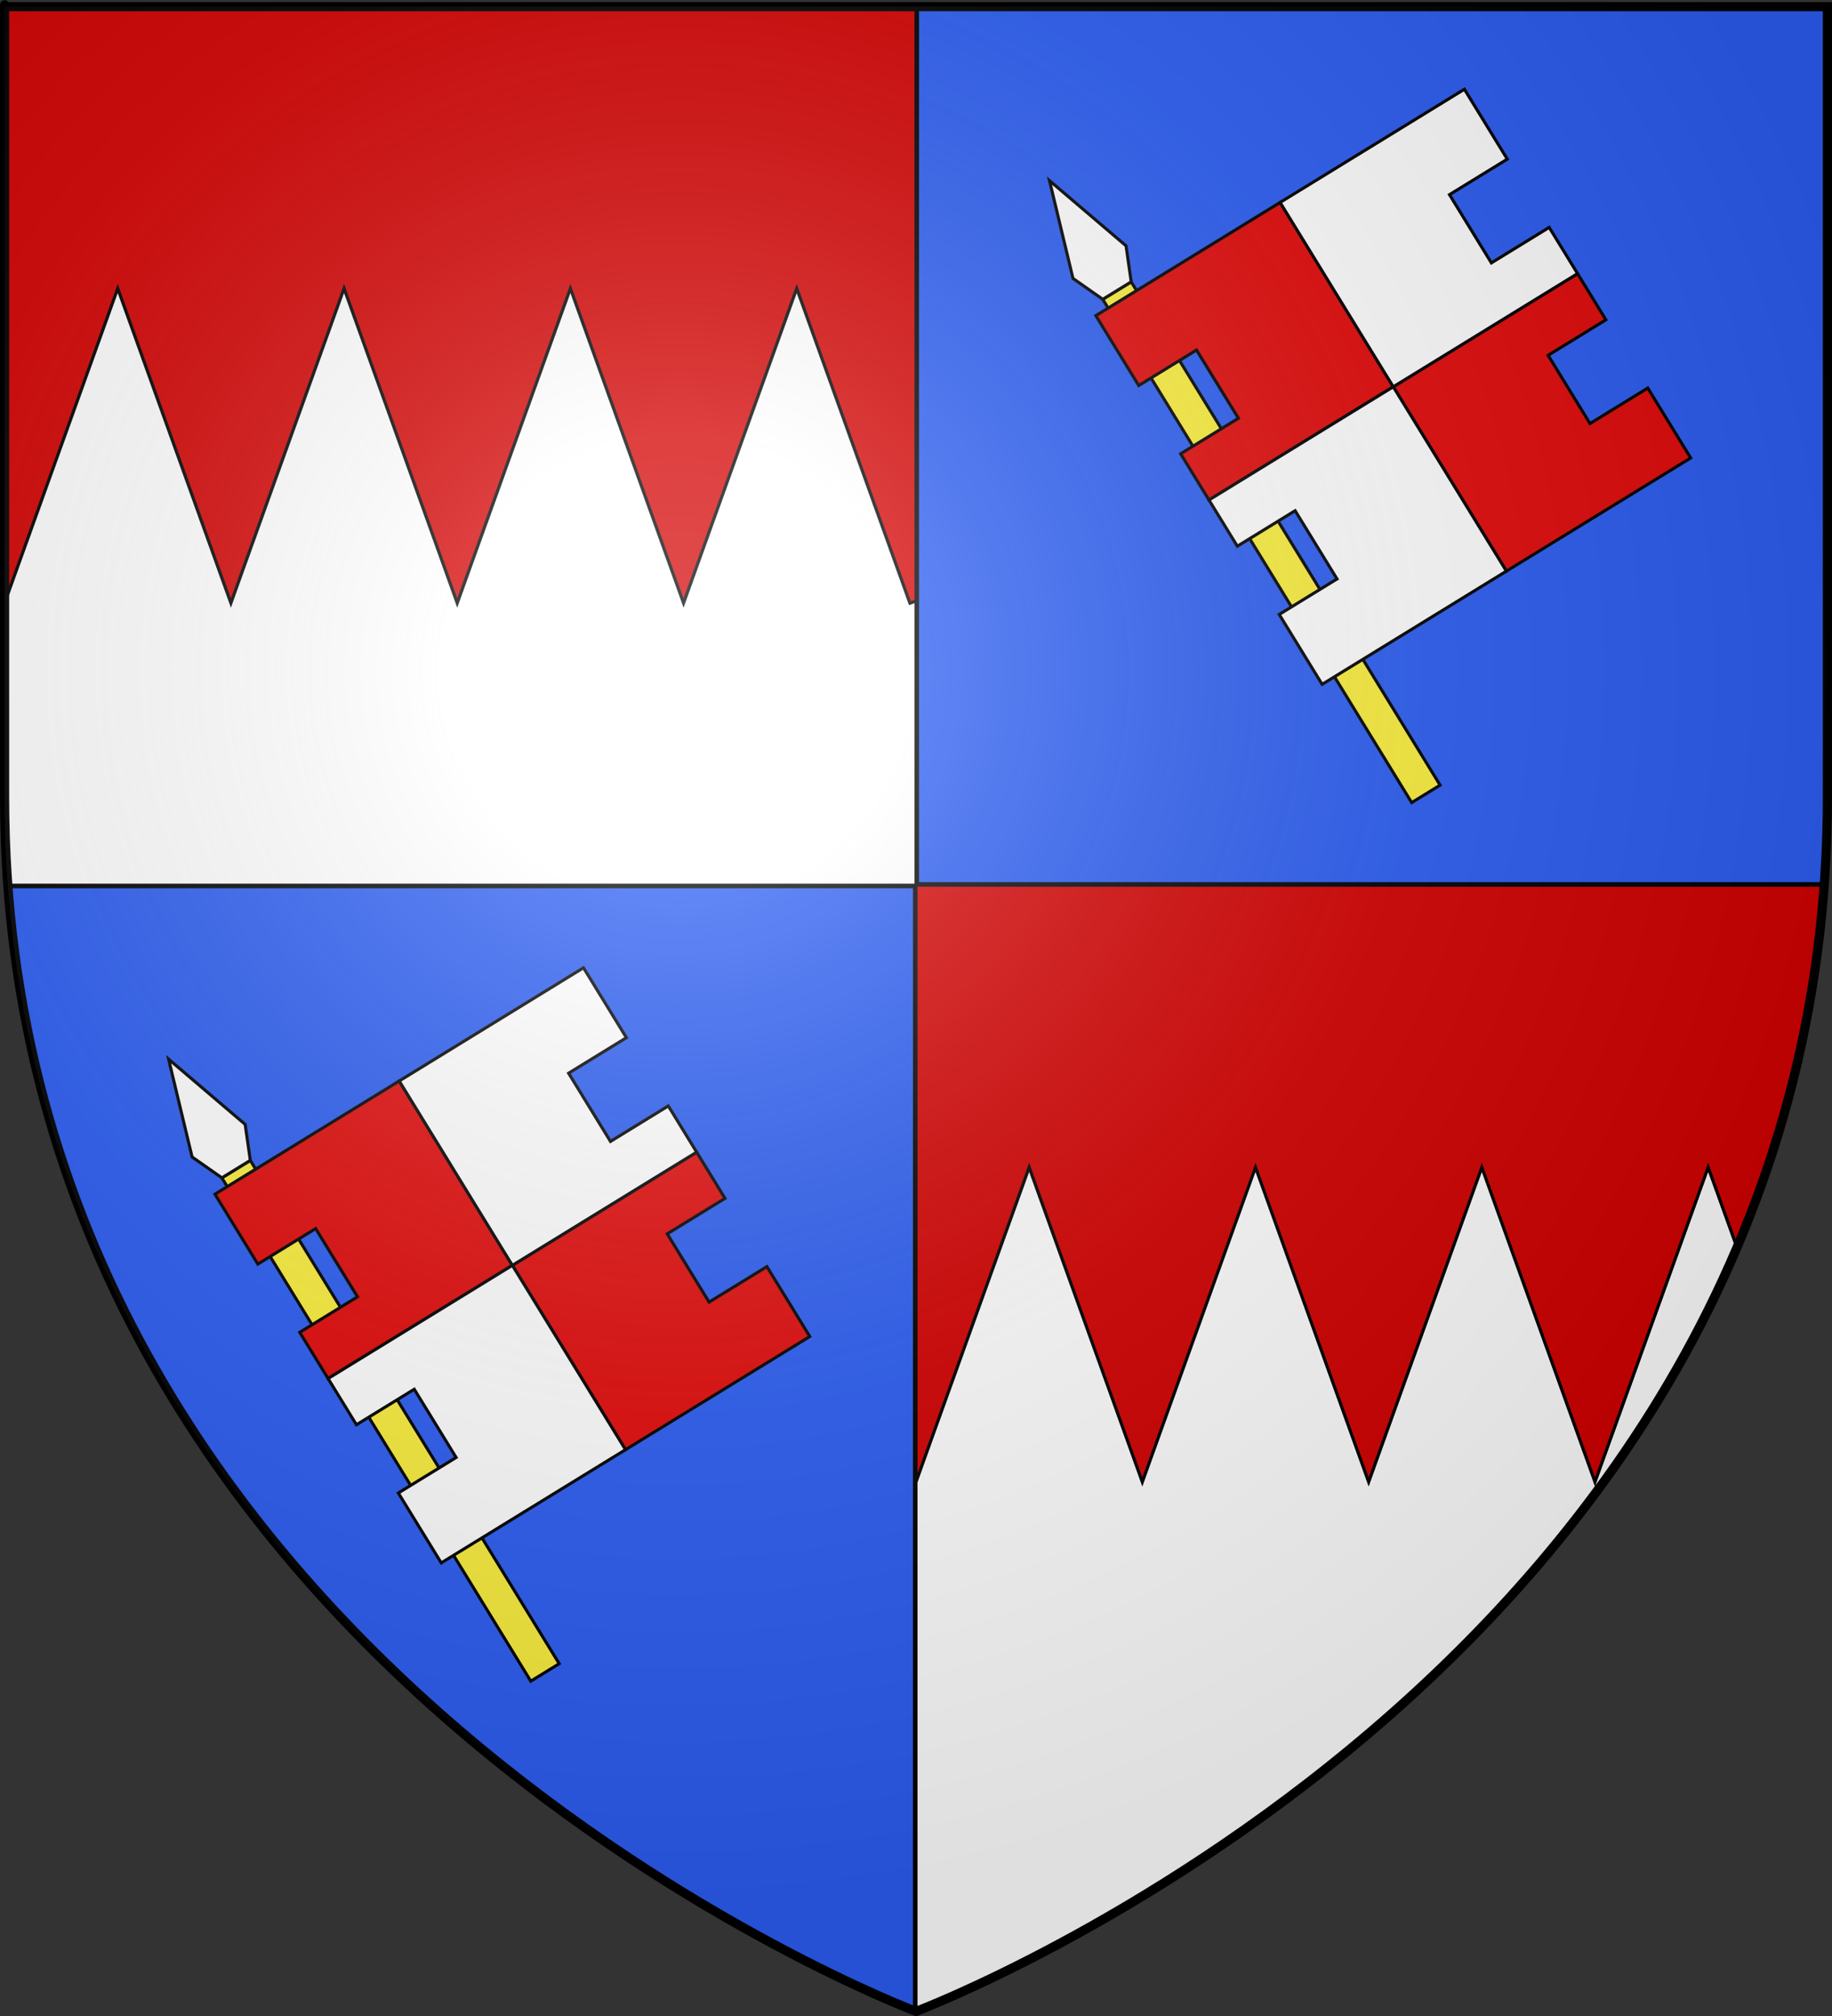 <?xml version="1.0" encoding="utf-8"?>
<!-- Generator: Adobe Illustrator 16.0.0, SVG Export Plug-In . SVG Version: 6.00 Build 0)  -->
<!DOCTYPE svg PUBLIC "-//W3C//DTD SVG 1.1//EN" "http://www.w3.org/Graphics/SVG/1.1/DTD/svg11.dtd">
<svg version="1.1"
	 id="svg2" xmlns:inkscape="http://www.inkscape.org/namespaces/inkscape" xmlns:sodipodi="http://sodipodi.sourceforge.net/DTD/sodipodi-0.dtd" xmlns:rdf="http://www.w3.org/1999/02/22-rdf-syntax-ns#" xmlns:cc="http://creativecommons.org/ns#" xmlns:dc="http://purl.org/dc/elements/1.1/" xmlns:svg="http://www.w3.org/2000/svg" sodipodi:version="0.32" inkscape:export-filename="/Users/olivier/Desktop/Blason Rouge/Blason_Vide_3D.png" inkscape:version="0.46" inkscape:export-xdpi="144" sodipodi:docname="Blason Saint-Morel.svg" inkscape:output_extension="org.inkscape.output.svg.inkscape" sodipodi:docbase="D:\Mes documents\Renaud-Notre Lapin" inkscape:export-ydpi="144"
	 xmlns="http://www.w3.org/2000/svg" xmlns:xlink="http://www.w3.org/1999/xlink" x="0px" y="0px" width="600px" height="660px"
	 viewBox="0 0 600 660" enable-background="new 0 0 600 660" xml:space="preserve">
<rect x="0" y="0" width="600" height="660" fill="#333333" stroke="none"/>
<path fill="#2B5DF2" stroke="#000000" stroke-width="2" d="M2.564,289.797C21.858,553.827,300,658.5,300,658.5V289.797H2.564z"/>
<path fill="#2B5DF2" stroke="#000000" stroke-width="2" d="M300,2.177v287.62h297.435c0.694-9.485,1.065-19.17,1.065-29.068
	c0-217.586,0-253.686,0-258.552H300z"/>
<g>
	<polygon fill="#FCEF3C" stroke="#000000" points="471.646,257.042 462.34,262.757 361.166,97.984 370.479,92.268 	"/>
	<polygon fill="#FFFFFF" stroke="#000000" points="343.721,59.13 351.415,91.152 361.166,97.984 365.82,95.126 370.479,92.268 
		368.795,80.483 	"/>
	<polygon fill="#E20909" stroke="#000000" points="358.895,103.332 372.946,126.217 391.875,114.594 405.592,136.936 
		386.667,148.559 395.95,163.686 456.308,126.629 419.251,66.273 	"/>
	<polygon fill="#E20909" stroke="#000000" points="553.721,149.927 539.667,127.041 520.74,138.662 507.024,116.321 525.948,104.7 
		516.664,89.571 456.308,126.629 493.363,186.983 	"/>
	<polygon fill="#FFFFFF" stroke="#000000" points="479.603,29.217 493.656,52.102 474.727,63.722 488.443,86.065 507.374,74.444 
		516.664,89.571 456.308,126.629 419.251,66.273 	"/>
	<polygon fill="#FFFFFF" stroke="#000000" points="433.012,224.042 418.958,201.156 437.889,189.533 424.171,167.191 
		405.24,178.814 395.95,163.686 456.308,126.629 493.363,186.983 	"/>
</g>
<g>
	<polygon fill="#FCEF3C" stroke="#000000" points="183.144,544.662 173.838,550.378 72.664,385.604 81.977,379.888 	"/>
	<polygon fill="#FFFFFF" stroke="#000000" points="55.219,346.751 62.913,378.773 72.664,385.604 77.318,382.747 81.977,379.888 
		80.293,368.103 	"/>
	<polygon fill="#E20909" stroke="#000000" points="70.393,390.953 84.444,413.838 103.373,402.215 117.09,424.556 98.165,436.179 
		107.448,451.306 167.806,414.25 130.749,353.893 	"/>
	<polygon fill="#E20909" stroke="#000000" points="265.219,437.549 251.165,414.662 232.238,426.283 218.522,403.941 
		237.446,392.32 228.162,377.191 167.806,414.25 204.861,474.603 	"/>
	<polygon fill="#FFFFFF" stroke="#000000" points="191.101,316.837 205.154,339.722 186.225,351.344 199.941,373.685 
		218.872,362.064 228.162,377.191 167.806,414.25 130.749,353.893 	"/>
	<polygon fill="#FFFFFF" stroke="#000000" points="144.51,511.662 130.456,488.777 149.387,477.154 135.669,454.812 
		116.738,466.435 107.448,451.306 167.806,414.25 204.861,474.603 	"/>
</g>
<path fill="#FFFFFF" stroke="#000000" d="M522.375,485.107l-37.063-103l-37.063,103l-37.063-103l-37.063,103l-37.063-103
	l-37.063,103V658.5c0,0,193.46-72.812,268.881-250.146l-9.443-26.245L522.375,485.107z"/>
<path fill="#D40000" stroke="#000000" d="M300,289.797v195.312l37.063-103l37.063,103l37.063-103l37.063,103l37.063-103l37.063,103
	l37.063-103l9.443,26.245c15.012-35.296,25.354-74.729,28.557-118.557H300z"/>
<polygon fill="#D40000" stroke="#000000" points="75.625,197.486 112.688,94.486 149.75,197.486 186.813,94.486 223.875,197.486 
	260.938,94.486 298,197.486 300,196.8 300,2.177 1.5,2.177 1.5,197.486 38.563,94.486 "/>
<path fill="#FFFFFF" stroke="#000000" d="M298,197.486l-37.063-103l-37.063,103l-37.063-103l-37.063,103l-37.063-103l-37.063,103
	l-37.063-103l-37.063,103v63.242c0,9.898,0.372,19.583,1.064,29.068H300V196.8L298,197.486z"/>
<sodipodi:namedview  height="660px" gridtolerance="10.0" guidetolerance="10.0" objecttolerance="10.0" borderopacity="1.0" bordercolor="#666666" pagecolor="#ffffff" showgrid="false" inkscape:zoom="0.76818149" inkscape:cx="472.80104" inkscape:cy="538.28397" showguides="true" id="base" inkscape:pageshadow="2" inkscape:pageopacity="0.0" inkscape:window-width="1024" inkscape:window-height="712" inkscape:window-x="88" inkscape:window-y="297" inkscape:current-layer="g3878" inkscape:guide-bbox="true">
	<sodipodi:guide  position="300,273.864" orientation="1,0" id="guide2692"></sodipodi:guide>
	<sodipodi:guide  position="-176.923,467.258" orientation="1,0" id="guide8086"></sodipodi:guide>
	<sodipodi:guide  position="100,445.207" orientation="1,0" id="guide8881"></sodipodi:guide>
	<sodipodi:guide  position="500,210.888" orientation="1,0" id="guide8883"></sodipodi:guide>
</sodipodi:namedview>
<desc  id="desc4">Flag of Canton of Valais (Wallis)</desc>
<defs>
	
	
		<inkscape:perspective  inkscape:vp_z="600 : 330 : 1" inkscape:vp_y="0 : 1000 : 0" inkscape:vp_x="0 : 330 : 1" sodipodi:type="inkscape:persp3d" id="perspective35" inkscape:persp3d-origin="300 : 220 : 1">
		</inkscape:perspective>
	
		<inkscape:perspective  inkscape:vp_z="595 : 297.5 : 1" inkscape:vp_y="0 : 1000 : 0" inkscape:vp_x="0 : 297.5 : 1" sodipodi:type="inkscape:persp3d" id="perspective19" inkscape:persp3d-origin="297.5 : 198.33333 : 1">
		</inkscape:perspective>
	
		<inkscape:perspective  inkscape:vp_z="600 : 330 : 1" inkscape:vp_y="0 : 1000 : 0" inkscape:vp_x="0 : 330 : 1" sodipodi:type="inkscape:persp3d" id="perspective3167" inkscape:persp3d-origin="300 : 220 : 1">
		</inkscape:perspective>
	
		<inkscape:perspective  inkscape:vp_z="600 : 330 : 1" inkscape:vp_y="0 : 1000 : 0" inkscape:vp_x="0 : 330 : 1" sodipodi:type="inkscape:persp3d" id="perspective51" inkscape:persp3d-origin="300 : 220 : 1">
		</inkscape:perspective>
	
		<inkscape:perspective  inkscape:vp_z="600 : 330 : 1" inkscape:vp_y="0 : 1000 : 0" inkscape:vp_x="0 : 330 : 1" sodipodi:type="inkscape:persp3d" id="perspective108" inkscape:persp3d-origin="300 : 220 : 1">
		</inkscape:perspective>
	
		<inkscape:perspective  inkscape:vp_z="600 : 330 : 1" inkscape:vp_y="0 : 1000 : 0" inkscape:vp_x="0 : 330 : 1" sodipodi:type="inkscape:persp3d" id="perspective135" inkscape:persp3d-origin="300 : 220 : 1">
		</inkscape:perspective>
</defs>
<g id="g4100" inkscape:label="Fond ÃƒÆ’Ã†â€™Ãƒâ€šÃ‚Â©cu">
</g>
<g id="g4181" inkscape:label="Meubles">
</g>
<g id="g4183" inkscape:label="Reflet final">
</g>
<g id="g4185" inkscape:label="Contour final">
</g>
<g id="g8075" inkscape:label="Meubles" sodipodi:insensitive="true">
</g>
<g id="g8077" inkscape:label="Reflet final">
</g>
<g id="g8079" inkscape:label="Contour final">
</g>
<g id="layer4" inkscape:label="Meubles" inkscape:groupmode="layer" sodipodi:insensitive="true">
</g>
<g id="layer1" inkscape:label="Contour final" inkscape:groupmode="layer" sodipodi:insensitive="true">
	
		<path id="path1411" sodipodi:nodetypes="cccccc" inkscape:export-xdpi="144" inkscape:export-ydpi="144" fill="none" stroke="#000000" stroke-width="3" d="
		M300,658.5c0,0-298.5-112.319-298.5-397.771c0-285.452,0-258.552,0-258.552h597v258.552C598.5,546.18,300,658.5,300,658.5z"/>
</g>
<g id="layer2" inkscape:label="Reflet final" inkscape:groupmode="layer" sodipodi:insensitive="true">
	
		<radialGradient id="path2875_1_" cx="223.937" cy="497.137" r="300" gradientTransform="matrix(1.353 0 0 1.349 -81.001 -451.017)" gradientUnits="userSpaceOnUse">
		<stop  offset="0" style="stop-color:#FFFFFF;stop-opacity:0.314"/>
		<stop  offset="0.19" style="stop-color:#FFFFFF;stop-opacity:0.251"/>
		<stop  offset="0.6" style="stop-color:#6B6B6B;stop-opacity:0.126"/>
		<stop  offset="1" style="stop-color:#000000;stop-opacity:0.126"/>
	</radialGradient>
	
		<path id="path2875" sodipodi:nodetypes="cccccc" inkscape:export-xdpi="144" inkscape:export-ydpi="144" fill="url(#path2875_1_)" d="
		M300,658.5c0,0,298.5-112.319,298.5-397.771c0-285.451,0-258.551,0-258.551H1.5v258.551C1.5,546.18,300,658.5,300,658.5z"/>
</g>
</svg>
